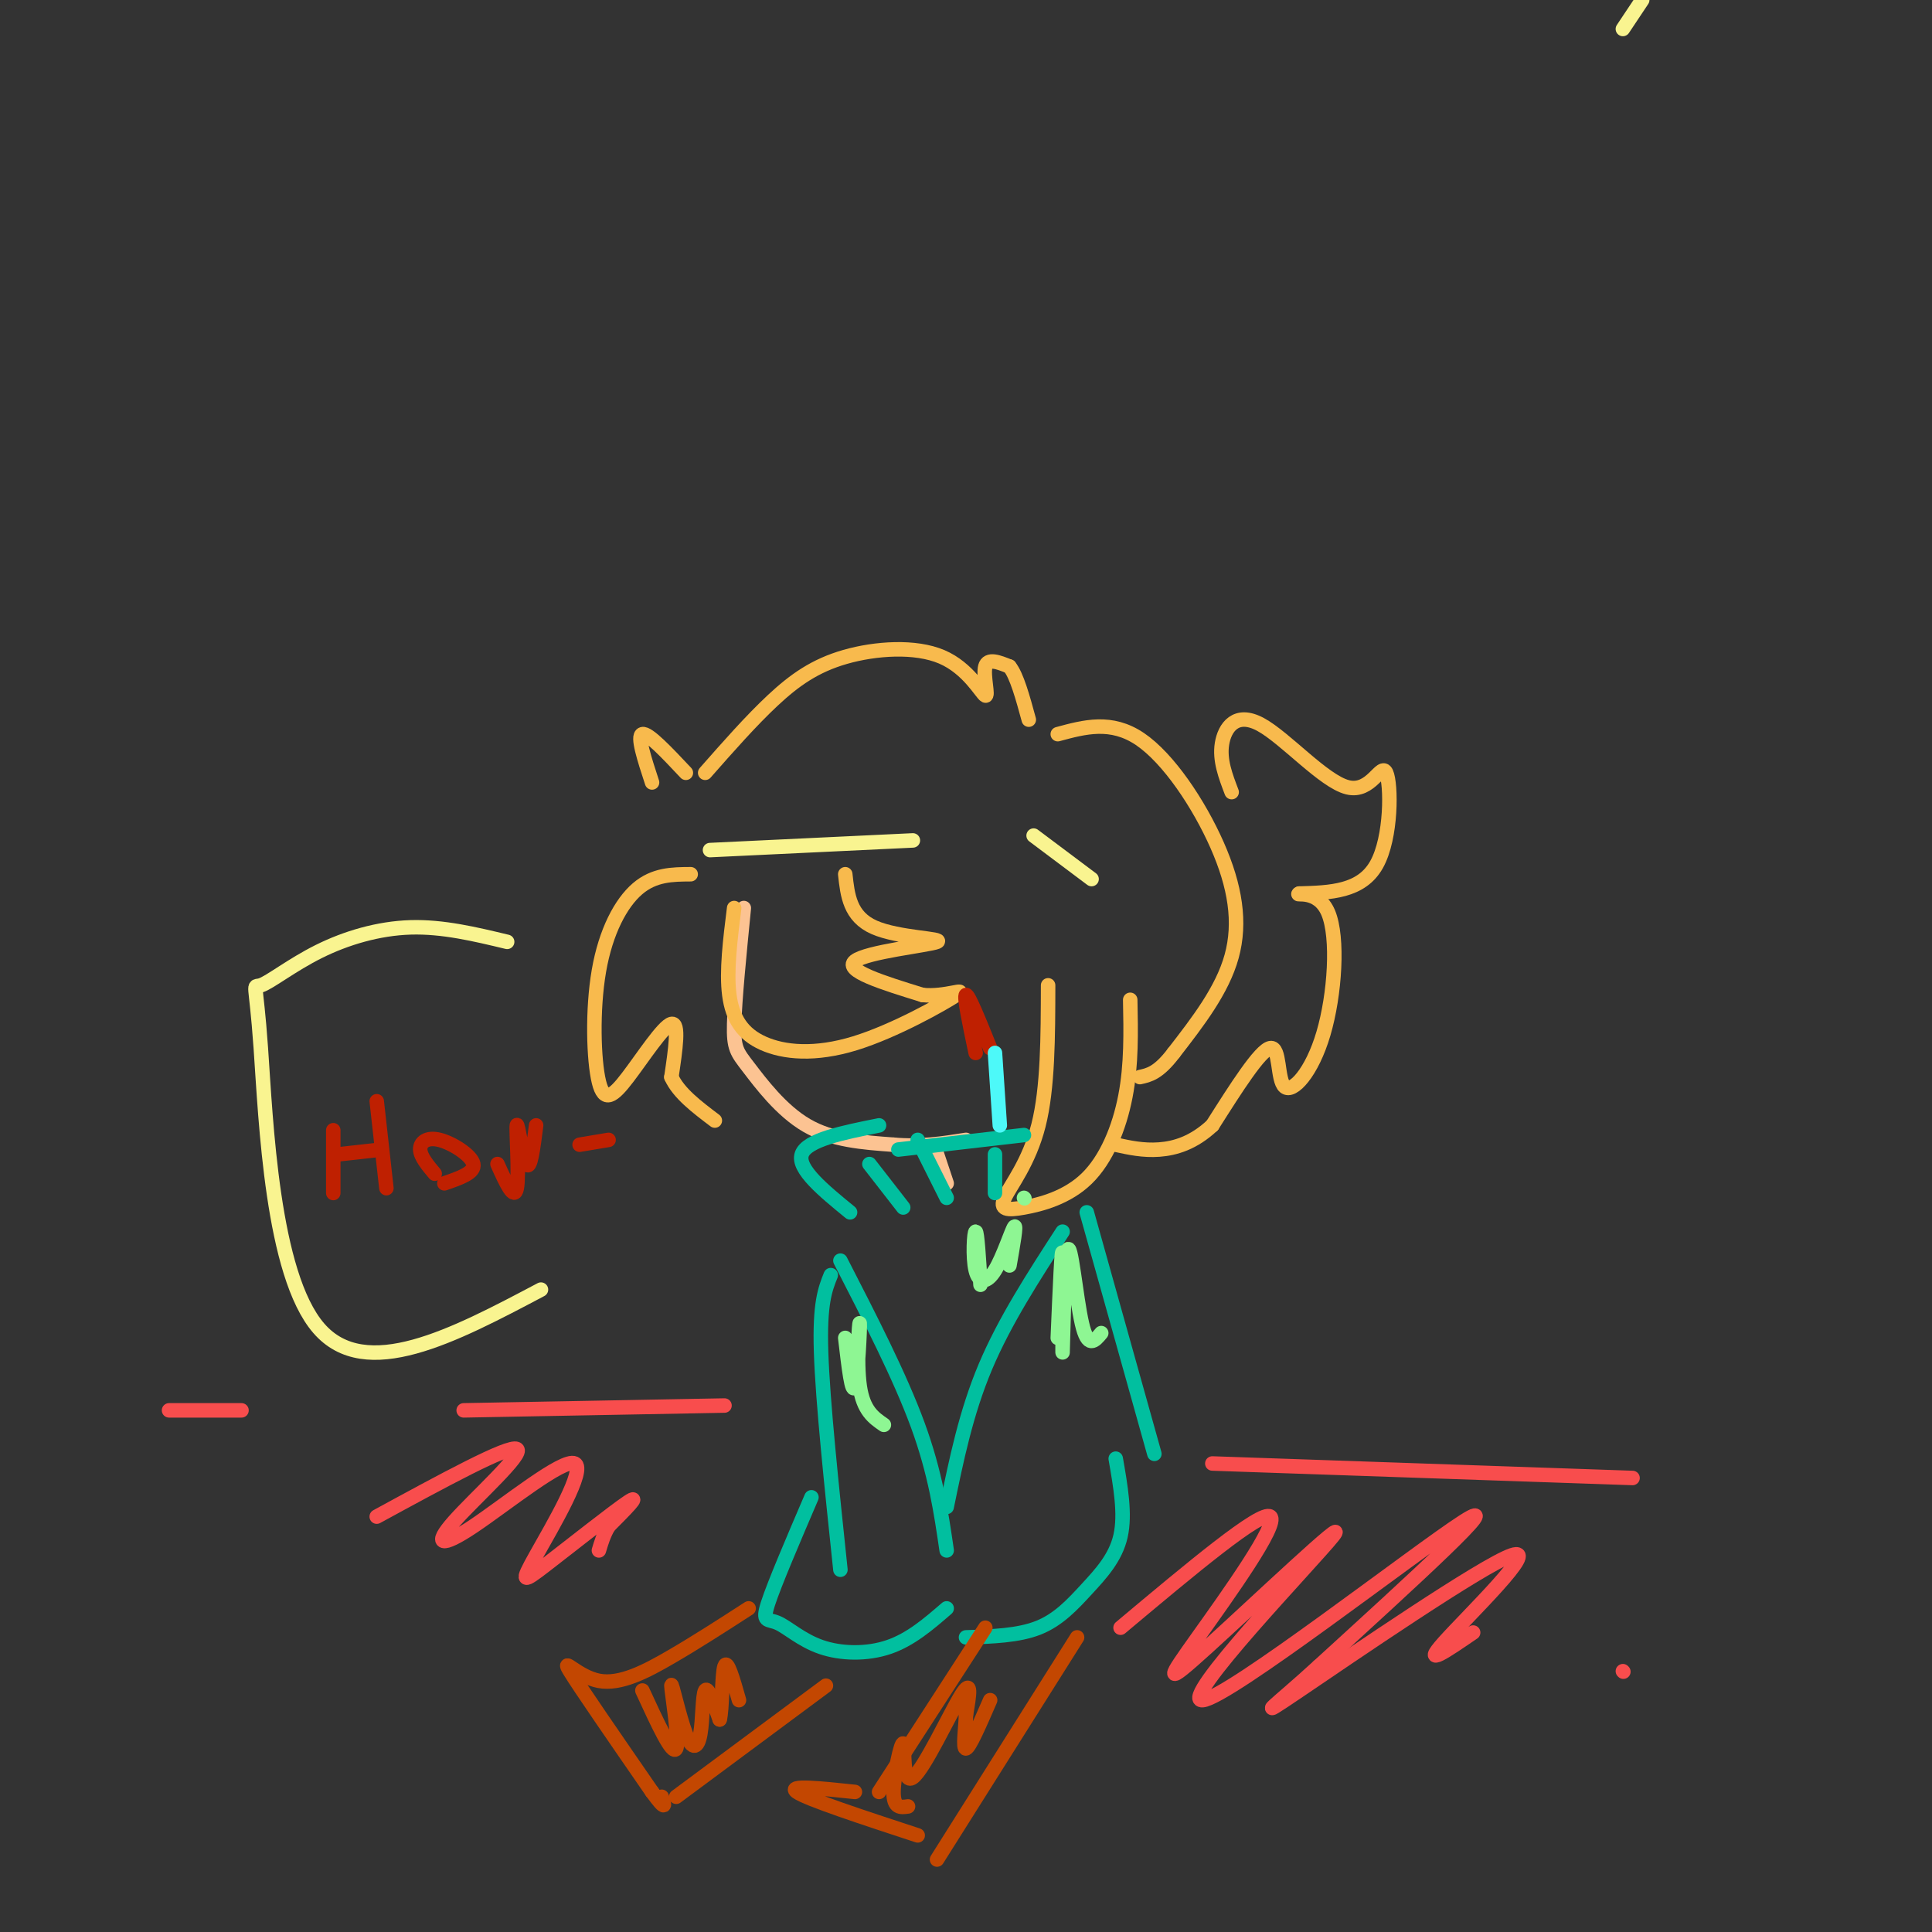 <svg viewBox='0 0 400 400' version='1.1' xmlns='http://www.w3.org/2000/svg' xmlns:xlink='http://www.w3.org/1999/xlink'><rect x="0" y="0" width="400" height="400" fill="#333333" stroke="none"/><g fill='none' stroke='rgb(252,195,146)' stroke-width='3' stroke-linecap='round' stroke-linejoin='round'><path d='M154,188c-0.935,9.458 -1.869,18.917 -2,24c-0.131,5.083 0.542,5.792 3,9c2.458,3.208 6.702,8.917 12,12c5.298,3.083 11.649,3.542 18,4'/><path d='M185,237c5.500,0.500 10.250,-0.250 15,-1'/><path d='M194,239c0.000,0.000 2.000,6.000 2,6'/></g>
<g fill='none' stroke='rgb(248,186,77)' stroke-width='3' stroke-linecap='round' stroke-linejoin='round'><path d='M175,181c0.476,4.387 0.952,8.774 6,11c5.048,2.226 14.667,2.292 13,3c-1.667,0.708 -14.619,2.060 -17,4c-2.381,1.940 5.810,4.470 14,7'/><path d='M191,206c4.748,0.503 9.618,-1.738 7,0c-2.618,1.738 -12.722,7.456 -21,10c-8.278,2.544 -14.729,1.916 -19,0c-4.271,-1.916 -6.363,-5.119 -7,-10c-0.637,-4.881 0.182,-11.441 1,-18'/><path d='M143,181c-3.773,0.021 -7.545,0.041 -11,3c-3.455,2.959 -6.591,8.856 -8,17c-1.409,8.144 -1.089,18.533 0,23c1.089,4.467 2.947,3.010 6,-1c3.053,-4.010 7.301,-10.574 9,-11c1.699,-0.426 0.850,5.287 0,11'/><path d='M139,223c1.500,3.333 5.250,6.167 9,9'/><path d='M217,204c-0.020,10.640 -0.040,21.279 -2,29c-1.960,7.721 -5.859,12.522 -7,15c-1.141,2.478 0.478,2.633 4,2c3.522,-0.633 8.948,-2.055 13,-6c4.052,-3.945 6.729,-10.413 8,-17c1.271,-6.587 1.135,-13.294 1,-20'/><path d='M135,162c-1.583,-4.833 -3.167,-9.667 -2,-10c1.167,-0.333 5.083,3.833 9,8'/><path d='M146,160c4.750,-5.398 9.500,-10.797 14,-15c4.500,-4.203 8.750,-7.212 15,-9c6.250,-1.788 14.500,-2.356 20,0c5.500,2.356 8.250,7.634 9,8c0.750,0.366 -0.500,-4.181 0,-6c0.500,-1.819 2.750,-0.909 5,0'/><path d='M209,138c1.500,1.833 2.750,6.417 4,11'/><path d='M219,152c5.536,-1.500 11.071,-3.000 17,1c5.929,4.000 12.250,13.500 16,22c3.750,8.500 4.929,16.000 3,23c-1.929,7.000 -6.964,13.500 -12,20'/><path d='M243,218c-3.167,4.167 -5.083,4.583 -7,5'/><path d='M255,164c-1.268,-3.317 -2.535,-6.633 -2,-10c0.535,-3.367 2.873,-6.783 8,-4c5.127,2.783 13.044,11.767 18,13c4.956,1.233 6.950,-5.283 8,-3c1.050,2.283 1.157,13.367 -2,19c-3.157,5.633 -9.579,5.817 -16,6'/><path d='M269,185c-1.183,0.544 3.860,-1.097 6,4c2.140,5.097 1.378,16.933 -1,25c-2.378,8.067 -6.371,12.364 -8,11c-1.629,-1.364 -0.894,-8.390 -3,-8c-2.106,0.390 -7.053,8.195 -12,16'/><path d='M251,233c-3.911,3.644 -7.689,4.756 -11,5c-3.311,0.244 -6.156,-0.378 -9,-1'/></g>
<g fill='none' stroke='rgb(191,32,1)' stroke-width='3' stroke-linecap='round' stroke-linejoin='round'><path d='M205,217c-2.250,-5.583 -4.500,-11.167 -5,-11c-0.500,0.167 0.750,6.083 2,12'/><path d='M69,234c0.000,0.000 0.000,13.000 0,13'/><path d='M78,228c0.000,0.000 2.000,18.000 2,18'/><path d='M70,239c0.000,0.000 9.000,-1.000 9,-1'/><path d='M90,243c-1.476,-1.762 -2.952,-3.524 -3,-5c-0.048,-1.476 1.333,-2.667 4,-2c2.667,0.667 6.619,3.190 7,5c0.381,1.810 -2.810,2.905 -6,4'/><path d='M103,241c1.738,3.869 3.476,7.738 4,5c0.524,-2.738 -0.167,-12.083 0,-13c0.167,-0.917 1.190,6.595 2,8c0.810,1.405 1.405,-3.298 2,-8'/><path d='M120,237c0.000,0.000 6.000,-1.000 6,-1'/></g>
<g fill='none' stroke='rgb(1,191,159)' stroke-width='3' stroke-linecap='round' stroke-linejoin='round'><path d='M186,238c0.000,0.000 26.000,-3.000 26,-3'/><path d='M182,233c-7.500,1.500 -15.000,3.000 -16,6c-1.000,3.000 4.500,7.500 10,12'/><path d='M180,241c0.000,0.000 7.000,9.000 7,9'/><path d='M190,236c0.000,0.000 6.000,12.000 6,12'/><path d='M206,239c0.000,0.000 0.000,8.000 0,8'/><path d='M225,251c0.000,0.000 14.000,50.000 14,50'/><path d='M172,264c-1.167,2.917 -2.333,5.833 -2,16c0.333,10.167 2.167,27.583 4,45'/><path d='M174,261c6.167,12.000 12.333,24.000 16,34c3.667,10.000 4.833,18.000 6,26'/><path d='M168,310c-3.850,8.984 -7.700,17.968 -9,22c-1.300,4.032 -0.049,3.112 2,4c2.049,0.888 4.898,3.585 9,5c4.102,1.415 9.458,1.547 14,0c4.542,-1.547 8.271,-4.774 12,-8'/><path d='M220,255c-6.000,9.250 -12.000,18.500 -16,28c-4.000,9.500 -6.000,19.250 -8,29'/><path d='M231,302c1.006,5.744 2.012,11.488 1,16c-1.012,4.512 -4.042,7.792 -7,11c-2.958,3.208 -5.845,6.345 -10,8c-4.155,1.655 -9.577,1.827 -15,2'/></g>
<g fill='none' stroke='rgb(195,71,1)' stroke-width='3' stroke-linecap='round' stroke-linejoin='round'><path d='M155,333c-5.345,3.452 -10.690,6.905 -16,10c-5.310,3.095 -10.583,5.833 -15,5c-4.417,-0.833 -7.976,-5.238 -6,-2c1.976,3.238 9.488,14.119 17,25'/><path d='M135,371c3.167,4.333 2.583,2.667 2,1'/><path d='M140,372c0.000,0.000 31.000,-23.000 31,-23'/><path d='M204,337c0.000,0.000 -22.000,34.000 -22,34'/><path d='M177,371c-7.083,-0.750 -14.167,-1.500 -12,0c2.167,1.500 13.583,5.250 25,9'/><path d='M223,339c0.000,0.000 -29.000,46.000 -29,46'/><path d='M133,350c3.139,6.826 6.279,13.651 7,12c0.721,-1.651 -0.975,-11.779 -1,-13c-0.025,-1.221 1.622,6.467 3,10c1.378,3.533 2.486,2.913 3,0c0.514,-2.913 0.432,-8.118 1,-9c0.568,-0.882 1.784,2.559 3,6'/><path d='M149,356c0.556,-1.822 0.444,-9.378 1,-11c0.556,-1.622 1.778,2.689 3,7'/><path d='M188,374c-1.512,0.219 -3.024,0.437 -3,-3c0.024,-3.437 1.584,-10.530 2,-10c0.416,0.530 -0.311,8.681 2,7c2.311,-1.681 7.660,-13.195 10,-17c2.340,-3.805 1.670,0.097 1,4'/><path d='M200,355c-0.067,2.622 -0.733,7.178 0,7c0.733,-0.178 2.867,-5.089 5,-10'/></g>
<g fill='none' stroke='rgb(142,246,147)' stroke-width='3' stroke-linecap='round' stroke-linejoin='round'><path d='M228,276c-1.383,1.676 -2.766,3.352 -4,-2c-1.234,-5.352 -2.321,-17.734 -3,-15c-0.679,2.734 -0.952,20.582 -1,21c-0.048,0.418 0.129,-16.595 0,-20c-0.129,-3.405 -0.565,6.797 -1,17'/><path d='M183,295c-2.131,-1.464 -4.262,-2.929 -5,-8c-0.738,-5.071 -0.083,-13.750 0,-13c0.083,0.750 -0.405,10.929 -1,13c-0.595,2.071 -1.298,-3.964 -2,-10'/><path d='M203,266c-0.335,-5.470 -0.670,-10.941 -1,-11c-0.330,-0.059 -0.656,5.293 0,8c0.656,2.707 2.292,2.767 4,0c1.708,-2.767 3.488,-8.362 4,-9c0.512,-0.638 -0.244,3.681 -1,8'/><path d='M212,248c0.000,0.000 0.100,0.100 0.1,0.1'/></g>
<g fill='none' stroke='rgb(77,249,249)' stroke-width='3' stroke-linecap='round' stroke-linejoin='round'><path d='M206,218c0.000,0.000 1.000,15.000 1,15'/></g>
<g fill='none' stroke='rgb(249,244,144)' stroke-width='3' stroke-linecap='round' stroke-linejoin='round'><path d='M340,0c0.000,0.000 -4.000,6.000 -4,6'/><path d='M147,176c0.000,0.000 42.000,-2.000 42,-2'/><path d='M214,173c0.000,0.000 12.000,9.000 12,9'/><path d='M105,195c-6.659,-1.600 -13.319,-3.200 -20,-3c-6.681,0.200 -13.384,2.200 -19,5c-5.616,2.800 -10.144,6.400 -12,7c-1.856,0.600 -1.038,-1.800 0,13c1.038,14.800 2.297,46.800 12,58c9.703,11.200 27.852,1.600 46,-8'/></g>
<g fill='none' stroke='rgb(248,77,77)' stroke-width='3' stroke-linecap='round' stroke-linejoin='round'><path d='M251,303c0.000,0.000 87.000,3.000 87,3'/><path d='M150,291c0.000,0.000 -54.000,1.000 -54,1'/><path d='M78,314c13.664,-7.442 27.328,-14.883 29,-14c1.672,0.883 -8.647,10.092 -13,15c-4.353,4.908 -2.740,5.516 4,1c6.740,-4.516 18.607,-14.155 21,-13c2.393,1.155 -4.689,13.103 -8,19c-3.311,5.897 -2.853,5.741 2,2c4.853,-3.741 14.101,-11.069 17,-13c2.899,-1.931 -0.550,1.534 -4,5'/><path d='M126,316c-1.000,1.667 -1.500,3.333 -2,5'/><path d='M232,337c14.557,-12.206 29.114,-24.412 31,-23c1.886,1.412 -8.900,16.441 -15,25c-6.100,8.559 -7.516,10.647 2,2c9.516,-8.647 29.963,-28.029 26,-23c-3.963,5.029 -32.336,34.469 -27,34c5.336,-0.469 44.382,-30.848 54,-37c9.618,-6.152 -10.191,11.924 -30,30'/><path d='M273,345c-8.456,7.764 -14.596,12.174 -4,5c10.596,-7.174 37.930,-25.931 44,-28c6.070,-2.069 -9.123,12.552 -14,18c-4.877,5.448 0.561,1.724 6,-2'/><path d='M336,346c0.000,0.000 0.100,0.100 0.1,0.1'/><path d='M50,292c0.000,0.000 -15.000,0.000 -15,0'/></g>
</svg>